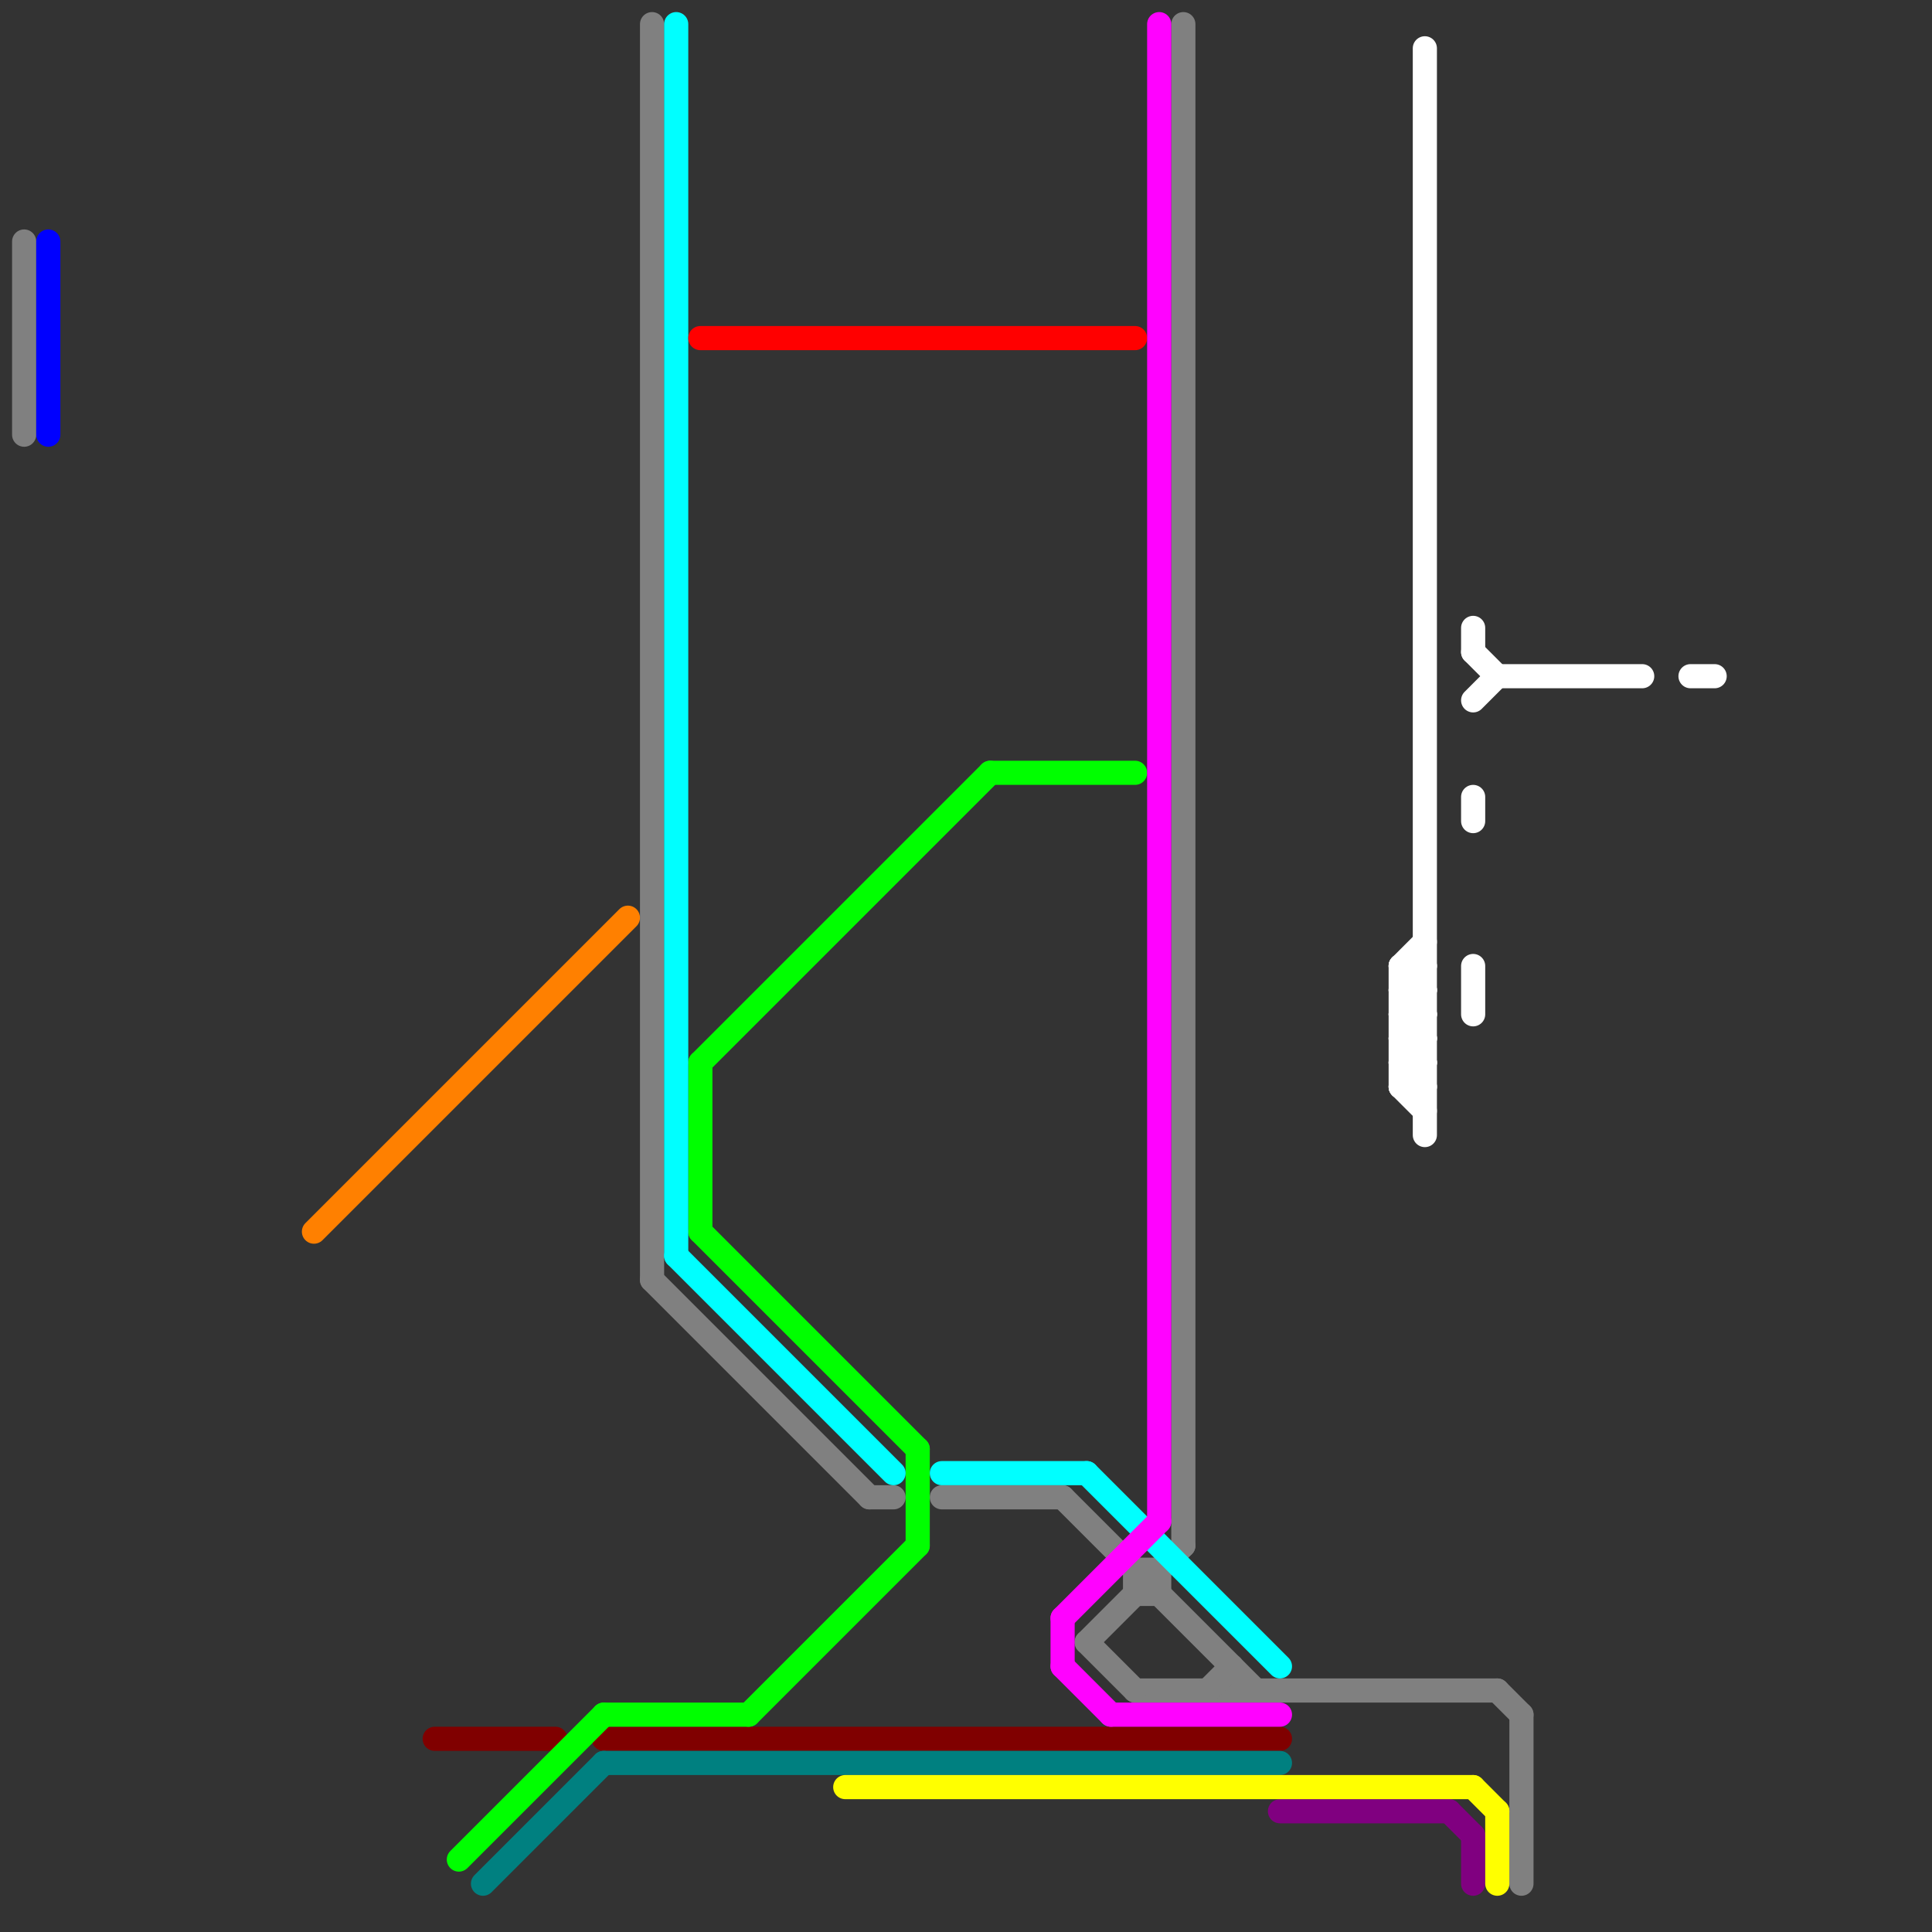 
<svg version="1.1" xmlns="http://www.w3.org/2000/svg" viewBox="0 0 80 80">
<rect x="0" y="0" width="80" height="80" fill="#333333" stroke="none"/>
<style>text { font: 1px Helvetica; font-weight: 600; white-space: pre; dominant-baseline: central; } line { stroke-width: 1; fill: none; stroke-linecap: round; stroke-linejoin: round; } .c0 { stroke: #800000 } .c1 { stroke: #800080 } .c2 { stroke: #808080 } .c3 { stroke: #ff8000 } .c4 { stroke: #00ff00 } .c5 { stroke: #0000ff } .c6 { stroke: #008080 } .c7 { stroke: #00ffff } .c8 { stroke: #ff0000 } .c9 { stroke: #ffff00 } .c10 { stroke: #ff02ff } .c11 { stroke: #ffffff }</style><defs></defs><line class="c0" x1="18" y1="72" x2="23" y2="72"/><line class="c0" x1="25" y1="72" x2="53" y2="72"/><rect x="61" y="20" w="1" h="1" fill="#800000" /><line class="c1" x1="53" y1="75" x2="60" y2="75"/><line class="c1" x1="61" y1="76" x2="61" y2="78"/><line class="c1" x1="60" y1="75" x2="61" y2="76"/><rect x="61" y="31" w="1" h="1" fill="#800080" /><line class="c2" x1="51" y1="69" x2="51" y2="70"/><line class="c2" x1="49" y1="1" x2="49" y2="64"/><line class="c2" x1="62" y1="70" x2="63" y2="71"/><line class="c2" x1="27" y1="53" x2="36" y2="62"/><line class="c2" x1="1" y1="10" x2="1" y2="18"/><line class="c2" x1="45" y1="68" x2="49" y2="64"/><line class="c2" x1="39" y1="62" x2="44" y2="62"/><line class="c2" x1="47" y1="65" x2="47" y2="66"/><line class="c2" x1="47" y1="66" x2="48" y2="66"/><line class="c2" x1="47" y1="65" x2="48" y2="65"/><line class="c2" x1="48" y1="65" x2="48" y2="66"/><line class="c2" x1="47" y1="70" x2="62" y2="70"/><line class="c2" x1="50" y1="70" x2="51" y2="69"/><line class="c2" x1="36" y1="62" x2="37" y2="62"/><line class="c2" x1="27" y1="1" x2="27" y2="53"/><line class="c2" x1="45" y1="68" x2="47" y2="70"/><line class="c2" x1="63" y1="71" x2="63" y2="78"/><line class="c2" x1="44" y1="62" x2="52" y2="70"/><rect x="61" y="47" w="1" h="1" fill="#808080" /><line class="c3" x1="13" y1="51" x2="26" y2="38"/><rect x="61" y="24" w="1" h="1" fill="#ff8000" /><line class="c4" x1="29" y1="44" x2="29" y2="51"/><line class="c4" x1="29" y1="44" x2="41" y2="32"/><line class="c4" x1="31" y1="71" x2="38" y2="64"/><line class="c4" x1="38" y1="60" x2="38" y2="64"/><line class="c4" x1="25" y1="71" x2="31" y2="71"/><line class="c4" x1="41" y1="32" x2="47" y2="32"/><line class="c4" x1="29" y1="51" x2="38" y2="60"/><line class="c4" x1="19" y1="77" x2="25" y2="71"/><rect x="61" y="11" w="1" h="1" fill="#00ff00" /><line class="c5" x1="2" y1="10" x2="2" y2="18"/><rect x="61" y="38" w="1" h="1" fill="#0000ff" /><line class="c6" x1="20" y1="78" x2="25" y2="73"/><line class="c6" x1="25" y1="73" x2="53" y2="73"/><rect x="61" y="22" w="1" h="1" fill="#008080" /><line class="c7" x1="28" y1="52" x2="37" y2="61"/><line class="c7" x1="45" y1="61" x2="53" y2="69"/><line class="c7" x1="39" y1="61" x2="45" y2="61"/><line class="c7" x1="28" y1="1" x2="28" y2="52"/><rect x="61" y="9" w="1" h="1" fill="#00ffff" /><line class="c8" x1="29" y1="14" x2="47" y2="14"/><rect x="61" y="13" w="1" h="1" fill="#ff0000" /><line class="c9" x1="61" y1="74" x2="62" y2="75"/><line class="c9" x1="62" y1="75" x2="62" y2="78"/><line class="c9" x1="35" y1="74" x2="61" y2="74"/><rect x="61" y="5" w="1" h="1" fill="#ffff00" /><line class="c10" x1="48" y1="1" x2="48" y2="63"/><line class="c10" x1="46" y1="71" x2="53" y2="71"/><line class="c10" x1="44" y1="67" x2="44" y2="69"/><line class="c10" x1="44" y1="69" x2="46" y2="71"/><line class="c10" x1="44" y1="67" x2="48" y2="63"/><rect x="61" y="7" w="1" h="1" fill="#ff02ff" /><line class="c11" x1="58" y1="42" x2="59" y2="42"/><line class="c11" x1="58" y1="44" x2="59" y2="44"/><line class="c11" x1="58" y1="43" x2="59" y2="44"/><line class="c11" x1="58" y1="45" x2="59" y2="44"/><line class="c11" x1="61" y1="29" x2="62" y2="28"/><line class="c11" x1="61" y1="26" x2="61" y2="27"/><line class="c11" x1="58" y1="40" x2="59" y2="41"/><line class="c11" x1="58" y1="41" x2="59" y2="41"/><line class="c11" x1="61" y1="27" x2="62" y2="28"/><line class="c11" x1="58" y1="40" x2="58" y2="45"/><line class="c11" x1="58" y1="42" x2="59" y2="41"/><line class="c11" x1="61" y1="40" x2="61" y2="42"/><line class="c11" x1="70" y1="28" x2="71" y2="28"/><line class="c11" x1="58" y1="44" x2="59" y2="43"/><line class="c11" x1="61" y1="33" x2="61" y2="34"/><line class="c11" x1="58" y1="45" x2="59" y2="46"/><line class="c11" x1="58" y1="43" x2="59" y2="43"/><line class="c11" x1="62" y1="28" x2="68" y2="28"/><line class="c11" x1="58" y1="40" x2="59" y2="40"/><line class="c11" x1="58" y1="41" x2="59" y2="40"/><line class="c11" x1="59" y1="2" x2="59" y2="47"/><line class="c11" x1="58" y1="42" x2="59" y2="43"/><line class="c11" x1="58" y1="44" x2="59" y2="45"/><line class="c11" x1="58" y1="45" x2="59" y2="45"/><line class="c11" x1="58" y1="43" x2="59" y2="42"/><line class="c11" x1="58" y1="40" x2="59" y2="39"/><line class="c11" x1="58" y1="41" x2="59" y2="42"/><rect x="72" y="41" w="1" h="1" fill="#ffffff" /><rect x="61" y="36" w="1" h="1" fill="#ffffff" />
</svg>
